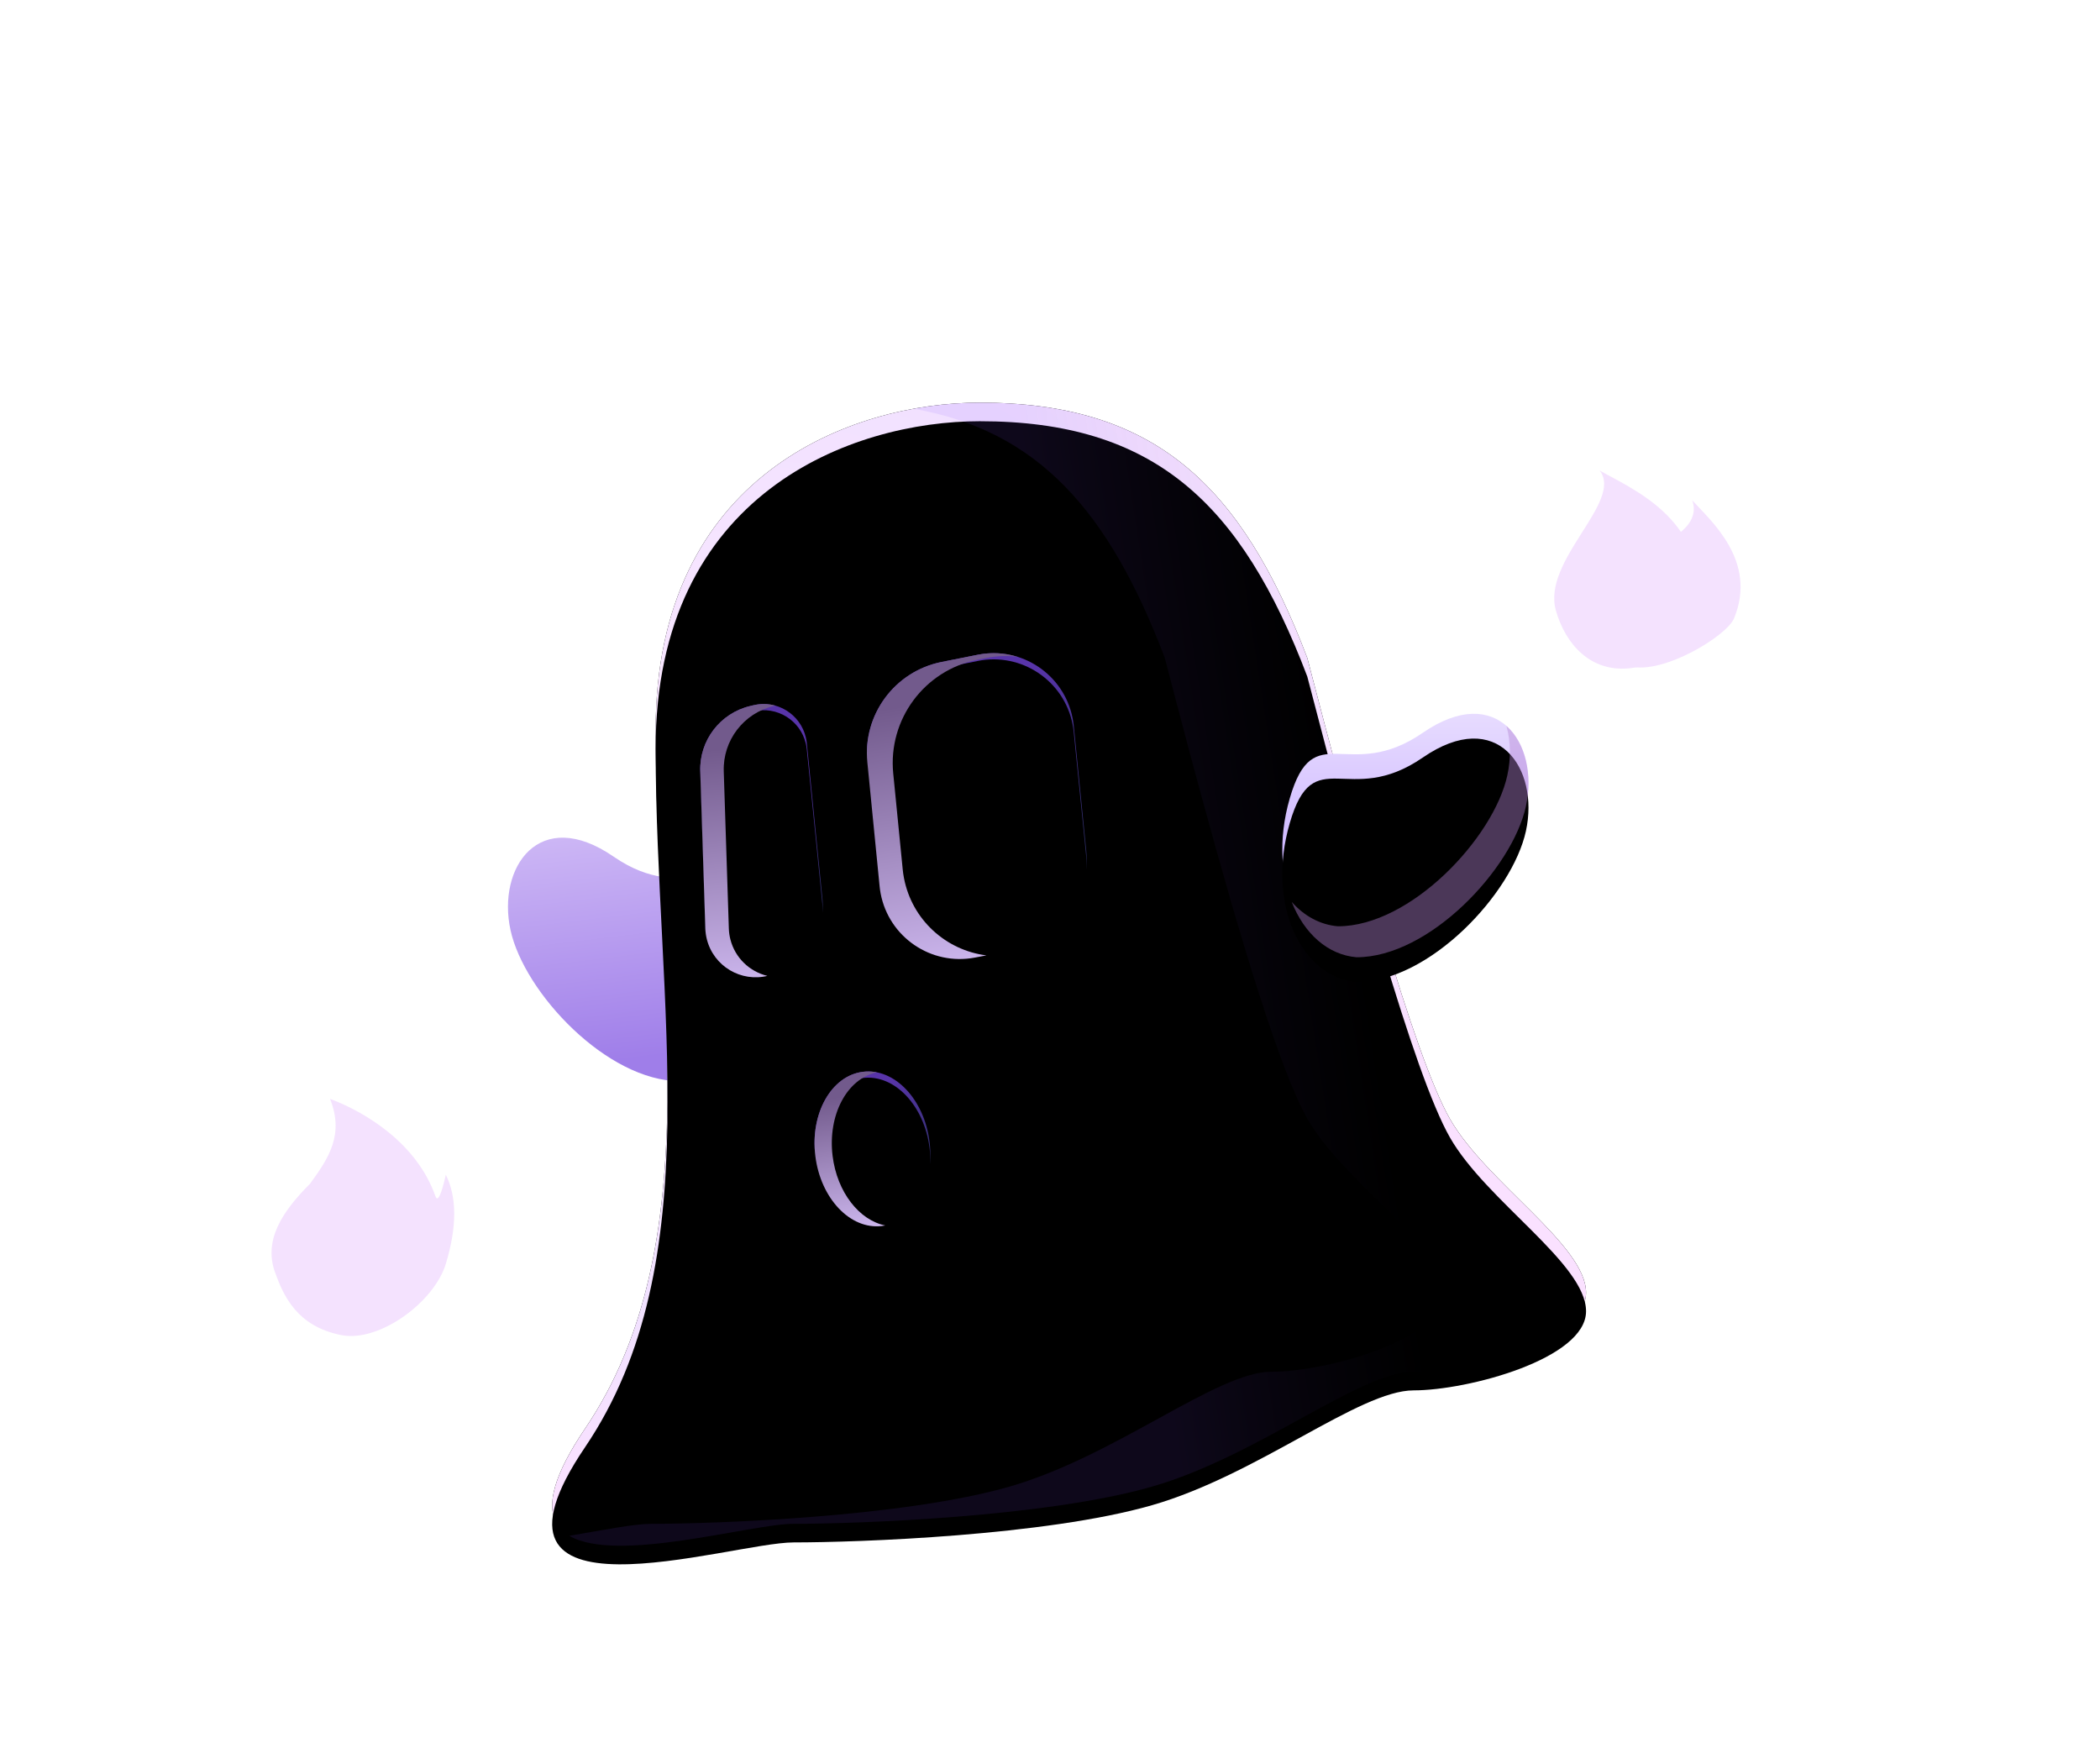 <svg height="283" viewBox="0 0 339 283" width="339" xmlns="http://www.w3.org/2000/svg" xmlns:xlink="http://www.w3.org/1999/xlink"><defs><linearGradient id="a" x1="50%" x2="39.812%" y1="1.092%" y2="90.594%"><stop offset="0" stop-color="#d0bbf6"/><stop offset="1" stop-color="#9f7ee9"/></linearGradient><radialGradient id="b" cx="25.916%" cy="35.609%" gradientTransform="matrix(.564 .747 -.825 .51 .407 -.019)" r="62.007%"><stop offset="0" stop-color="#fce8ff"/><stop offset=".695" stop-color="#f1e1ff"/><stop offset="1" stop-color="#fae1ff"/></radialGradient><path id="c" d="m129.035 41.221c-10.691-28.164-24.85-41.221-52.865-41.221-20.599 0-52.332 11.541-52.332 52.852 0 41.311 8.86 82.875-11.399 112.788-20.259 29.913 23.338 15.361 33.682 15.361 10.344 0 40.668-1.07 57.832-6.002s33.484-18.543 42.245-18.543c8.761 0 27.836-5.09 27.836-12.773s-16.068-17.758-21.952-28.014c-5.884-10.257-15.409-45.038-23.047-74.447z"/><filter id="d" height="152%" width="157.5%" x="-28.8%" y="-26%"><feOffset dx="0" dy="0" in="SourceAlpha" result="shadowOffsetOuter1"/><feGaussianBlur in="shadowOffsetOuter1" result="shadowBlurOuter1" stdDeviation="16"/><feColorMatrix in="shadowBlurOuter1" type="matrix" values="0 0 0 0 0.877   0 0 0 0 0.662   0 0 0 0 1  0 0 0 0.29 0"/></filter><filter id="e" height="142.8%" width="147.3%" x="-23.7%" y="-21.4%"><feGaussianBlur in="SourceAlpha" result="shadowBlurInner1" stdDeviation="6"/><feOffset dx="0" dy="3" in="shadowBlurInner1" result="shadowOffsetInner1"/><feComposite in="shadowOffsetInner1" in2="SourceAlpha" k2="-1" k3="1" operator="arithmetic" result="shadowInnerInner1"/><feColorMatrix in="shadowInnerInner1" type="matrix" values="0 0 0 0 0.895   0 0 0 0 0.861   0 0 0 0 1  0 0 0 0.5 0"/></filter><linearGradient id="f" x1="52.937%" x2="77.816%" y1="50%" y2="45.597%"><stop offset="0" stop-color="#824df8" stop-opacity=".212"/><stop offset="1" stop-color="#5834a9" stop-opacity="0"/></linearGradient><linearGradient id="g" x1="50%" x2="50%" y1="0%" y2="100%"><stop offset="0" stop-color="#ede4ff"/><stop offset="1" stop-color="#bb9dff"/></linearGradient><path id="h" d="m136.989 89.535c11.734 0 25.13-14.257 27.34-24.376 2.211-10.119-4.634-20.142-16.65-11.863-12.015 8.278-17.614-2.734-21.474 10.584-3.86 13.319 2.034 24.929 10.783 25.655z"/><filter id="i" height="130.5%" width="130.2%" x="-15.1%" y="-15.3%"><feGaussianBlur in="SourceAlpha" result="shadowBlurInner1" stdDeviation="4"/><feOffset dx="0" dy="4" in="shadowBlurInner1" result="shadowOffsetInner1"/><feComposite in="shadowOffsetInner1" in2="SourceAlpha" k2="-1" k3="1" operator="arithmetic" result="shadowInnerInner1"/><feColorMatrix in="shadowInnerInner1" type="matrix" values="0 0 0 0 0.919   0 0 0 0 0.896   0 0 0 0 1  0 0 0 0.5 0"/></filter><linearGradient id="j"><stop offset="0" stop-color="#2b3065"/><stop offset="1" stop-color="#5834a9"/></linearGradient><linearGradient id="k" x1="65.71%" x2="31.741%" xlink:href="#j" y1="90.793%" y2="28.265%"/><path id="l" d="m91.329 52.15 2.016 20.097c.776 7.74-4.492 14.789-12.135 16.236l-5.859 1.109c-7.054 1.335-13.856-3.301-15.191-10.355-.071-.377-.126-.758-.164-1.14l-1.981-20.051c-.759-7.679 4.432-14.68 12-16.186l5.842-1.163c7.042-1.401 13.886 3.171 15.287 10.213.082.41.143.824.185 1.24z"/><filter id="m" height="109.3%" width="119.6%" x="-9.8%" y="-4.5%"><feGaussianBlur in="SourceAlpha" result="shadowBlurInner1" stdDeviation="4.5"/><feOffset dx="0" dy="1" in="shadowBlurInner1" result="shadowOffsetInner1"/><feComposite in="shadowOffsetInner1" in2="SourceAlpha" k2="-1" k3="1" operator="arithmetic" result="shadowInnerInner1"/><feColorMatrix in="shadowInnerInner1" type="matrix" values="0 0 0 0 0.163   0 0 0 0 0.117   0 0 0 0 0.45  0 0 0 1 0"/></filter><linearGradient id="n"><stop offset="0" stop-color="#725a8c"/><stop offset="1" stop-color="#cbb5ec"/></linearGradient><linearGradient id="o" x1="43.144%" x2="50%" xlink:href="#n" y1="15.907%" y2="100%"/><linearGradient id="p" x1="56.135%" x2="42.87%" xlink:href="#j" y1="90.793%" y2="28.265%"/><path id="q" d="m17.476 7.956 2.515 25.03c.58 5.774-3.153 11.103-8.778 12.53-4.347 1.103-8.766-1.527-9.869-5.874-.144-.568-.226-1.149-.245-1.735l-.822-25.389c-.161-4.984 3.209-9.392 8.061-10.542l.557-.132c3.762-.892 7.534 1.434 8.426 5.196.071.301.123.607.154.915z"/><filter id="r" height="112.7%" width="141.8%" x="-22.5%" y="-7%"><feGaussianBlur in="SourceAlpha" result="shadowBlurInner1" stdDeviation="4.5"/><feOffset dx="0" dy="1" in="shadowBlurInner1" result="shadowOffsetInner1"/><feComposite in="shadowOffsetInner1" in2="SourceAlpha" k2="-1" k3="1" operator="arithmetic" result="shadowInnerInner1"/><feColorMatrix in="shadowInnerInner1" type="matrix" values="0 0 0 0 0.163   0 0 0 0 0.117   0 0 0 0 0.45  0 0 0 1 0"/></filter><linearGradient id="s" x1="47.836%" x2="50%" xlink:href="#n" y1="15.907%" y2="100%"/><linearGradient id="t" x1="67.924%" x2="29.168%" xlink:href="#j" y1="90.793%" y2="28.265%"/><path id="u" d="m60.366 132.921c5.092-.625 8.536-6.705 7.692-13.58-.844-6.875-5.657-11.941-10.749-11.316s-8.536 6.705-7.692 13.58c.844 6.875 5.657 11.941 10.749 11.316z"/><filter id="v" height="140%" width="153.5%" x="-26.7%" y="-20%"><feGaussianBlur in="SourceAlpha" result="shadowBlurInner1" stdDeviation="4.5"/><feOffset dx="0" dy="1" in="shadowBlurInner1" result="shadowOffsetInner1"/><feComposite in="shadowOffsetInner1" in2="SourceAlpha" k2="-1" k3="1" operator="arithmetic" result="shadowInnerInner1"/><feColorMatrix in="shadowInnerInner1" type="matrix" values="0 0 0 0 0.163   0 0 0 0 0.117   0 0 0 0 0.45  0 0 0 1 0"/></filter><linearGradient id="w" x1="44.029%" x2="50%" xlink:href="#n" y1="15.907%" y2="100%"/></defs><g fill="none" fill-rule="evenodd"><g transform="translate(82 65)"><path d="m11.989 109.535c11.734 0 25.13-14.257 27.34-24.376s-4.634-20.142-16.65-11.863c-12.015 8.278-17.614-2.734-21.474 10.584-3.86 13.319 2.034 24.929 10.783 25.655z" fill="url(#a)" transform="matrix(-1 0 0 1 39.741 0)"/><use fill="#000" filter="url(#d)" xlink:href="#c"/><use fill="url(#b)" fill-rule="evenodd" xlink:href="#c"/><use fill="#000" filter="url(#e)" xlink:href="#c"/><path d="m76.17 0c28.015 0 42.174 13.057 52.865 41.221 1.222 4.705 2.493 9.548 3.789 14.406l.487 1.822c.244.911.489 1.822.735 2.733l.492 1.819.494 1.816c6.177 22.67 12.638 44.158 17.051 51.85 5.884 10.257 21.952 20.332 21.952 28.014s-19.075 12.773-27.836 12.773c-8.761 0-25.081 13.611-42.245 18.543s-47.488 6.002-57.832 6.002c-6.887 0-28.514 6.45-36.222 1.934 5.527-.937 10.514-1.934 13.222-1.934 10.344 0 40.668-1.07 57.832-6.002s33.484-18.543 42.245-18.543c8.761 0 27.836-5.09 27.836-12.773s-16.068-17.758-21.952-28.014c-4.413-7.692-10.874-29.18-17.051-51.85l-.494-1.816-.492-1.819c-.246-.91-.491-1.822-.735-2.733l-.487-1.822c-1.296-4.858-2.567-9.701-3.789-14.406-9-23.711-20.459-36.715-40.575-40.234 3.74-.684 7.371-.987 10.71-.987z" fill="url(#f)" opacity=".505"/><use fill="url(#g)" fill-rule="evenodd" xlink:href="#h"/><use fill="#000" filter="url(#i)" xlink:href="#h"/><path d="m161.169 52.174c3.062 2.698 4.287 7.829 3.16 12.985-2.211 10.119-15.606 24.376-27.34 24.376-4.627-.384-8.456-3.812-10.465-8.927 2.015 2.27 4.585 3.688 7.465 3.927 11.734 0 25.13-14.257 27.34-24.376.597-2.732.534-5.457-.113-7.817z" fill="#b283d1" opacity=".42"/><use fill="url(#k)" fill-rule="evenodd" xlink:href="#l"/><use fill="#000" filter="url(#m)" xlink:href="#l"/><path d="m82.083 40.979.186.057c-1.616-.209-3.293-.164-4.98.172l-1.496.298c-8.577 1.707-14.459 9.642-13.6 18.344l1.532 15.508c.045.456.11.91.196 1.361 1.285 6.79 6.812 11.703 13.319 12.516l-1.889.357c-7.054 1.335-13.856-3.301-15.191-10.355-.071-.377-.126-.758-.164-1.14l-1.981-20.051c-.759-7.679 4.432-14.68 12-16.186l5.842-1.163c2.143-.426 4.268-.3 6.227.282z" fill="url(#o)"/><g transform="translate(30.764 47)"><use fill="url(#p)" fill-rule="evenodd" xlink:href="#q"/><use fill="#000" filter="url(#r)" xlink:href="#q"/><path d="m12.397 1.914-.266.063c-4.852 1.15-8.222 5.558-8.061 10.542l.822 25.389c.019.585.101 1.167.245 1.735.767 3.022 3.136 5.215 5.97 5.9l.105-.025c-4.347 1.103-8.766-1.527-9.869-5.874-.144-.568-.226-1.149-.245-1.735l-.822-25.389c-.161-4.984 3.209-9.392 8.061-10.542l.557-.132c1.197-.284 2.395-.242 3.502.069z" fill="url(#s)"/></g><use fill="url(#t)" fill-rule="evenodd" xlink:href="#u"/><use fill="#000" filter="url(#v)" xlink:href="#u"/><path d="m57.309 108.026c.76-.093 1.514-.06 2.249.087-4.794.972-7.968 6.863-7.154 13.493.718 5.849 4.309 10.389 8.5 11.228-.177.036-.357.065-.538.087-5.092.625-9.905-4.441-10.749-11.316-.844-6.875 2.6-12.955 7.692-13.58z" fill="url(#w)"/></g><g fill="#f4e2fe"><g transform="translate(250.895 75.946)"><path d="m.282 22.665c1.616 5.575 5.657 9.774 11.597 9.298 7.142-.573 10.93-6.983 11.283-11.036 1.153-13.262-10.897-18.064-15.835-20.927 3.926 5.032-9.403 14.532-7.045 22.665z"/><path d="m17.422 11.265c-2.997 3.009-5.239 1.755-5.363 8.231-.084 4.439-4.193 11.021.22 12.139 5.306 1.343 15.587-4.914 16.756-7.765 3.823-9.329-3.829-15.776-6.764-19.068 1.712 4.614-5.544 7.353-4.849 6.463z"/></g><path d="m50.957 189.754c-5.218 3.66-9.006 7.662-8.046 13.145.699 3.995 1.996 9.159 8.749 11.788 5.82 2.266 15.712-2.62 18.634-8.401 2.81-5.561 3.642-10.276 2.494-14.144-1.326 3.152-2.08 4.182-2.261 3.088-1.458-8.783-8.536-15.158-14.01-18.403 1.247 6.035-1.773 9.294-5.56 12.927z" transform="matrix(.985 -.174 .174 .985 -33.16 13.054)"/></g></g></svg>